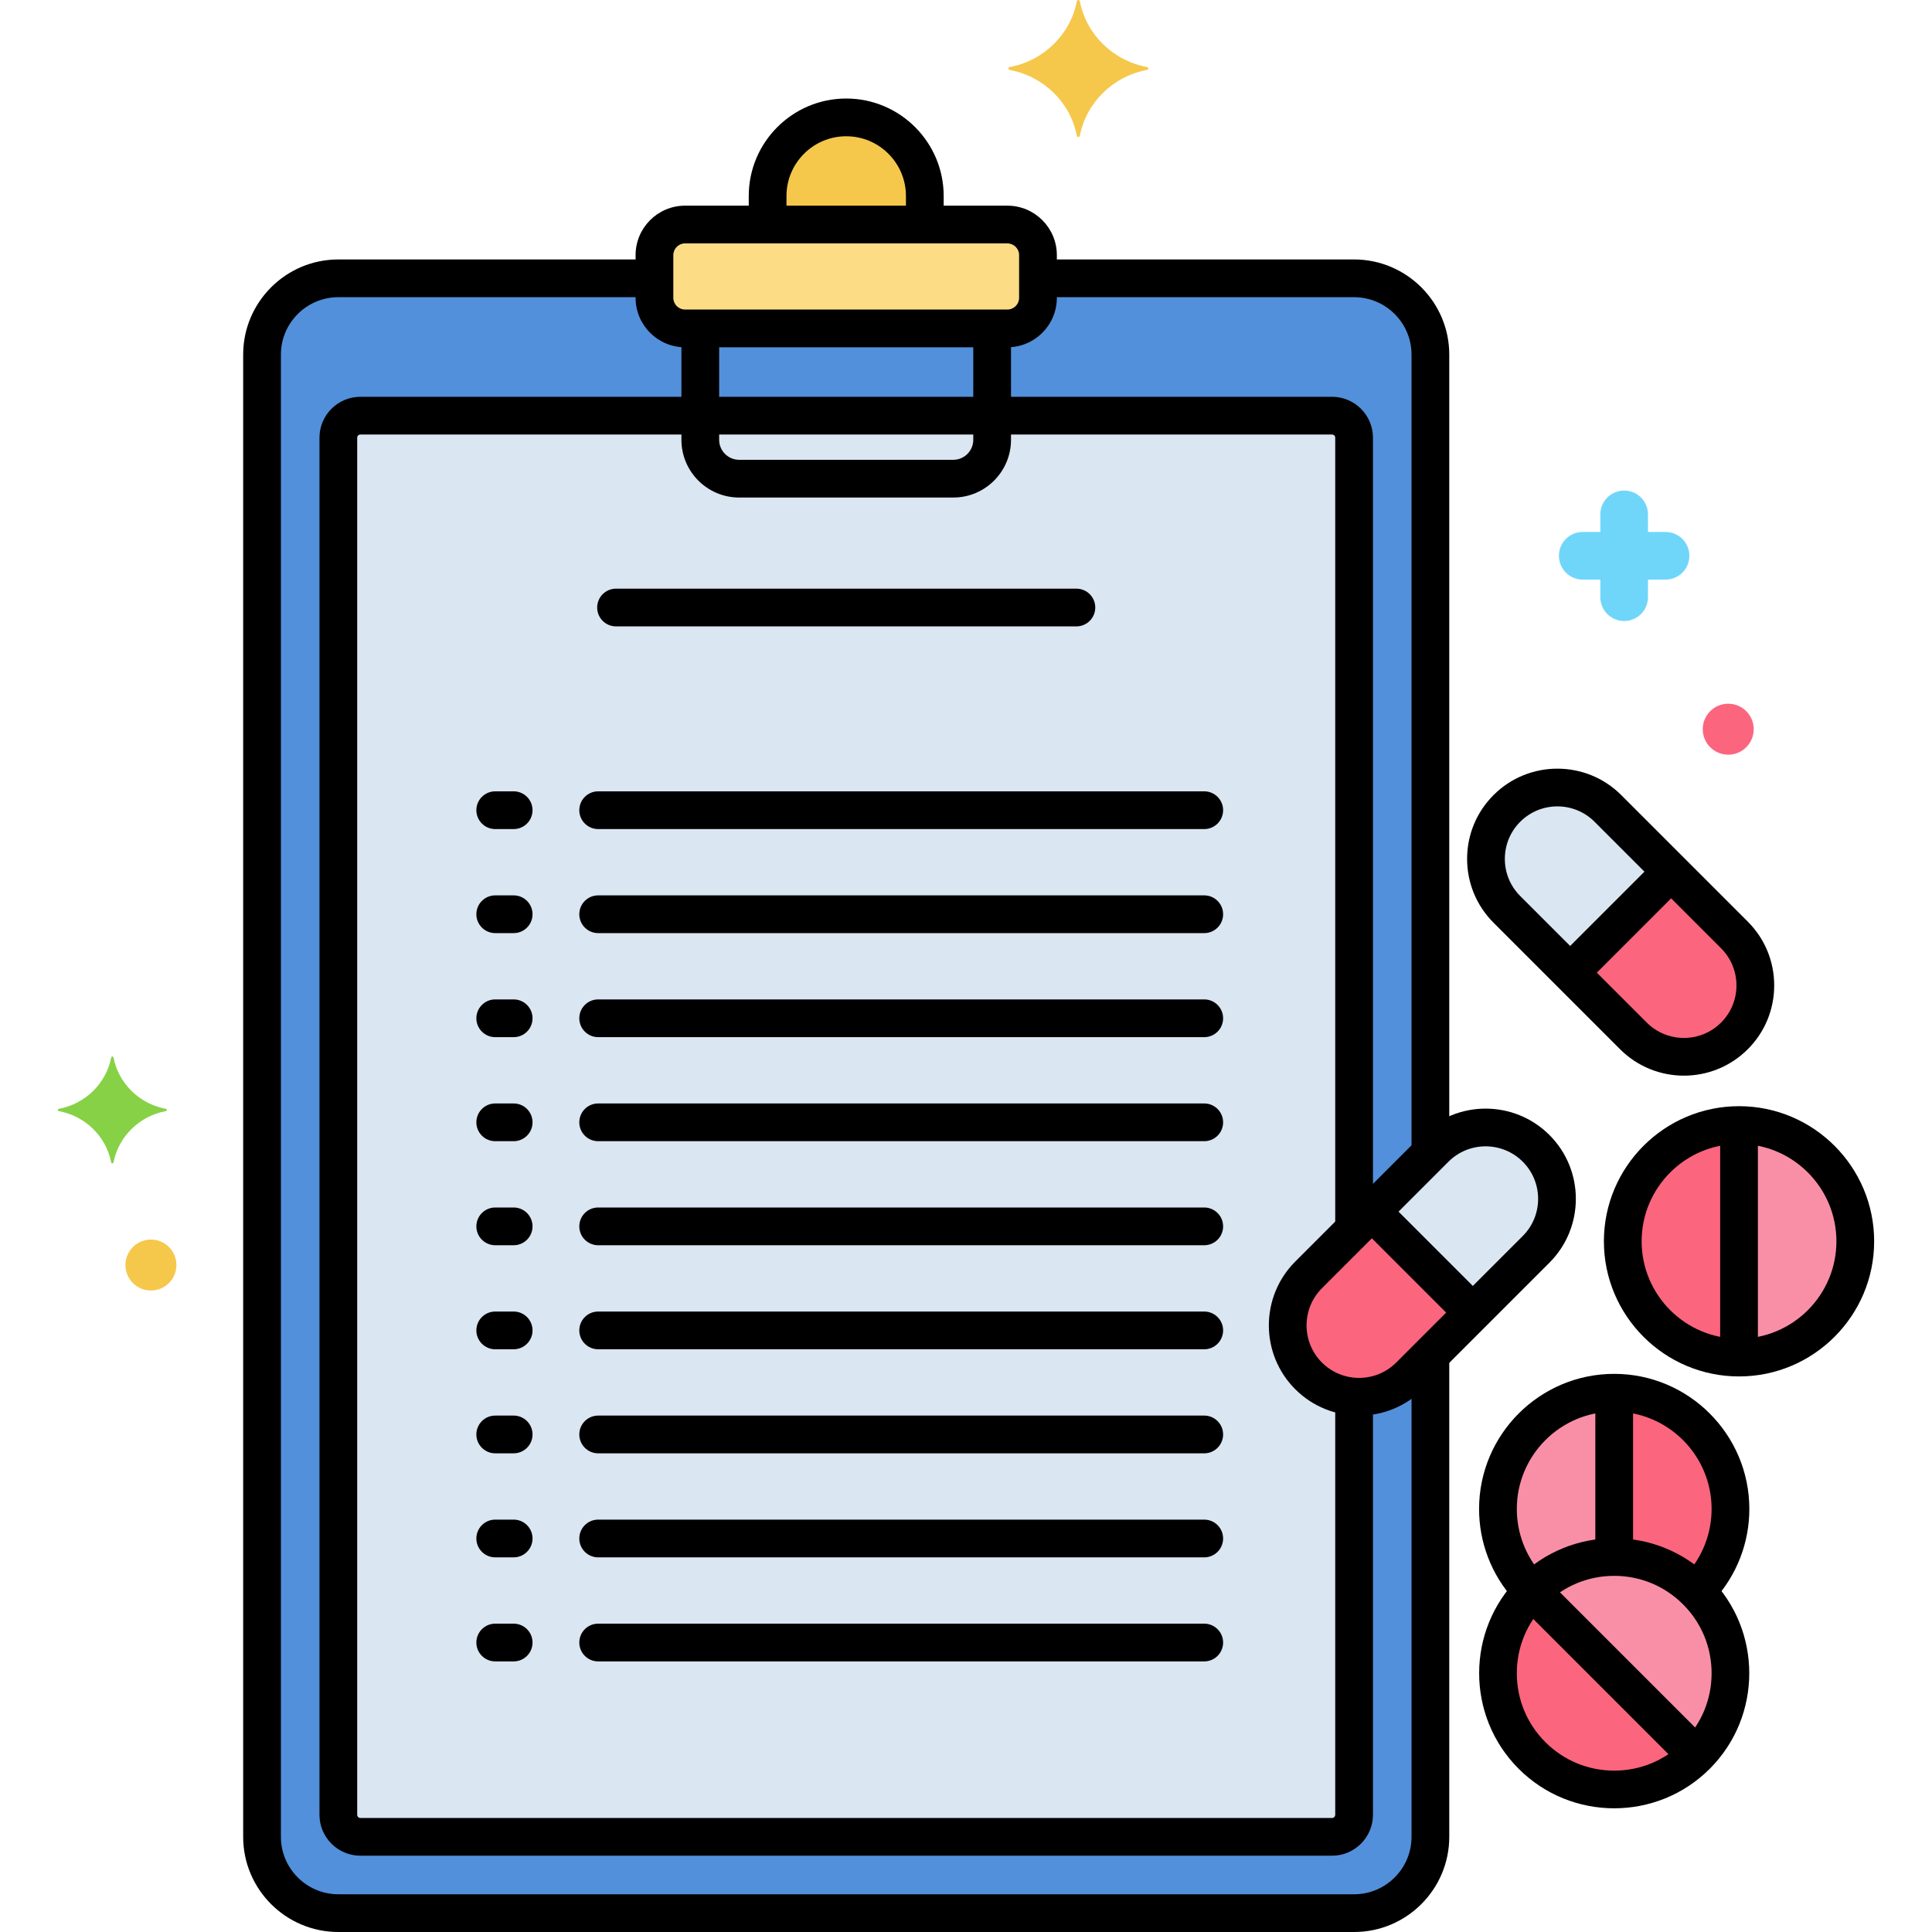 <?xml version="1.0" encoding="utf-8"?>
<!-- Generator: Adobe Illustrator 24.0.0, SVG Export Plug-In . SVG Version: 6.00 Build 0)  -->
<svg version="1.1" xmlns="http://www.w3.org/2000/svg" xmlns:xlink="http://www.w3.org/1999/xlink" x="0px" y="0px"
	 viewBox="0 0 256 256" style="enable-background:new 0 0 256 256;" xml:space="preserve">
<style type="text/css">
	.st0{fill:#F98FA6;}
	.st1{fill:#FC657E;}
	.st2{fill:#DAE6F1;}
	.st3{fill:#5290DB;}
	.st4{fill:#FCDD86;}
	.st5{fill:#F5C84C;}
	.st6{fill:#87D147;}
	.st7{fill:#70D6F9;}
	.st8{fill:#EDF4FC;}
	.st9{fill:#9BE5F9;}
	.st10{fill:#B2E26D;}
	.st11{fill:#F9C1A8;}
	.st12{fill:#414344;}
	.st13{fill:#E1FBFF;}
	.st14{fill:#FFE3EC;}
	.st15{fill:#FCBECF;}
	.st16{fill:#EF4460;}
	.st17{fill:#80C2F9;}
	.st18{fill:#3A70BF;}
	.st19{fill:#FCA265;}
	.st20{fill:#5B5D60;}
	.st21{fill:#818182;}
	.st22{fill:#C7D7E5;}
	.st23{fill:#F9D0B4;}
	.st24{fill:#AA6F59;}
	.st25{fill:#D1856D;}
	.st26{fill:#FCC29A;}
	.st27{fill:#29589F;}
	.st28{fill:#F7B386;}
	.st29{fill:#FC8C48;}
	.st30{fill:#FFF0CC;}
	.st31{fill:#57AF12;}
	.st32{fill:#3CAADC;}
	.st33{fill:#EDB311;}
	.st34{fill:#231F20;}
</style>
<g id="Layer_1">
	<g>
		<g>
			<g>
				<circle class="st0" cx="213.89" cy="221.712" r="15.405"/>
			</g>
		</g>
		<g>
			<g>
				
					<ellipse transform="matrix(0.383 -0.924 0.924 0.383 -9.712 314.426)" class="st0" cx="230.43" cy="164.48" rx="15.405" ry="15.405"/>
			</g>
		</g>
		<g>
			<g>
				<path class="st1" d="M213.89,184.543c-8.508,0-15.405,6.897-15.405,15.405c0,4.249,1.72,8.095,4.502,10.882
					c0.004-0.004,0.006-0.007,0.01-0.011c6.016-6.016,15.77-6.016,21.786,0c0.004,0.004,0.006,0.007,0.01,0.011
					c2.782-2.787,4.502-6.633,4.502-10.882C229.295,191.44,222.398,184.543,213.89,184.543z"/>
			</g>
		</g>
		<g>
			<g>
				<path class="st2" d="M229.819,123.884l-16.767-16.767c-3.695-3.695-9.685-3.695-13.38,0c-3.695,3.695-3.695,9.685,0,13.38
					l16.767,16.767c3.695,3.695,9.685,3.695,13.38,0C233.513,133.569,233.513,127.579,229.819,123.884z"/>
			</g>
		</g>
		<g>
			<g>
				<path class="st2" d="M203.542,152.163c-3.695-3.695-9.685-3.695-13.38,0l-16.767,16.767c-3.695,3.695-3.695,9.685,0,13.38
					c3.695,3.695,9.685,3.695,13.38,0l16.767-16.767C207.237,161.849,207.237,155.858,203.542,152.163z"/>
			</g>
		</g>
		<g>
			<g>
				<path class="st1" d="M215.025,164.48c0,8.508,6.897,15.405,15.405,15.405v-30.81
					C221.922,149.075,215.025,155.972,215.025,164.48z"/>
			</g>
		</g>
		<g>
			<g>
				<path class="st0" d="M198.485,199.948c0,4.249,1.72,8.095,4.502,10.882c0.004-0.004,0.006-0.007,0.01-0.011
					c3.008-3.008,6.951-4.512,10.893-4.512v-21.764C205.382,184.543,198.485,191.44,198.485,199.948z"/>
			</g>
		</g>
		<g>
			<g>
				<path class="st1" d="M229.819,123.884l-8.383-8.383l-13.38,13.38l8.383,8.383c3.695,3.695,9.686,3.695,13.38,0
					C233.513,133.569,233.513,127.579,229.819,123.884z"/>
			</g>
		</g>
		<g>
			<g>
				<path class="st1" d="M181.778,160.547l-8.383,8.383c-3.695,3.695-3.695,9.686,0,13.38c3.695,3.695,9.685,3.695,13.38,0
					l8.383-8.383L181.778,160.547z"/>
			</g>
		</g>
		<g>
			<g>
				<path class="st1" d="M202.997,210.819c-6.016,6.016-6.016,15.77,0,21.786c6.016,6.016,15.77,6.016,21.786,0L202.997,210.819z"/>
			</g>
		</g>
		<g>
			<g>
				<path class="st3" d="M189.535,152.79V46.989c0-5.583-4.527-10.11-10.11-10.11h-41.887v2.585c0,2.237-1.814,4.052-4.052,4.052
					H90.77c-2.238,0-4.052-1.814-4.052-4.052v-2.585H44.831c-5.583,0-10.11,4.527-10.11,10.11V243.39
					c0,5.583,4.527,10.11,10.11,10.11h134.594c5.583,0,10.11-4.527,10.11-10.11V179.55l-2.76,2.76c-3.695,3.695-9.685,3.695-13.38,0
					c-3.695-3.695-3.695-9.685,0-13.38L189.535,152.79z"/>
			</g>
		</g>
		<g>
			<g>
				<path class="st2" d="M179.424,162.9V57.997c0-1.613-1.307-2.92-2.92-2.92H47.752c-1.613,0-2.92,1.307-2.92,2.92V240.47
					c0,1.613,1.307,2.92,2.92,2.92h128.752c1.613,0,2.92-1.307,2.92-2.92v-55.42c-2.197-0.153-4.35-1.06-6.029-2.74
					c-3.695-3.695-3.695-9.685,0-13.38L179.424,162.9z"/>
			</g>
		</g>
		<g>
			<g>
				<path class="st4" d="M133.486,29.752H90.77c-2.238,0-4.052,1.814-4.052,4.051v5.661c0,2.237,1.814,4.051,4.052,4.051h42.715
					c2.238,0,4.052-1.814,4.052-4.051v-5.661C137.537,31.566,135.723,29.752,133.486,29.752z"/>
			</g>
		</g>
		<g>
			<g>
				<path class="st5" d="M112.128,15.555c-5.752,0-10.414,4.663-10.414,10.414v3.783h20.828v-3.783
					C122.542,20.217,117.88,15.555,112.128,15.555z"/>
			</g>
		</g>
		<g>
			<g>
				<path d="M131.464,41.688c-1.381,0-2.5,1.119-2.5,2.5v14.089c0,1.46-1.188,2.649-2.649,2.649H97.941
					c-1.46,0-2.649-1.188-2.649-2.649V44.104c0-1.381-1.119-2.5-2.5-2.5s-2.5,1.119-2.5,2.5v14.173c0,4.218,3.431,7.649,7.649,7.649
					h28.374c4.218,0,7.649-3.431,7.649-7.649V44.188C133.964,42.807,132.845,41.688,131.464,41.688z"/>
			</g>
		</g>
		<g>
			<g>
				<path d="M179.425,34.379h-41.144c-1.381,0-2.5,1.119-2.5,2.5s1.119,2.5,2.5,2.5h41.144c4.196,0,7.61,3.414,7.61,7.61v105.074
					c0,1.381,1.119,2.5,2.5,2.5s2.5-1.119,2.5-2.5V46.989C192.035,40.036,186.378,34.379,179.425,34.379z"/>
			</g>
		</g>
		<g>
			<g>
				<path d="M189.535,178.083c-1.381,0-2.5,1.119-2.5,2.5v62.807c0,4.196-3.414,7.61-7.61,7.61H44.831
					c-4.196,0-7.61-3.414-7.61-7.61V46.989c0-4.196,3.414-7.61,7.61-7.61h41.2c1.381,0,2.5-1.119,2.5-2.5s-1.119-2.5-2.5-2.5h-41.2
					c-6.953,0-12.61,5.657-12.61,12.61V243.39c0,6.954,5.657,12.61,12.61,12.61h134.594c6.953,0,12.61-5.657,12.61-12.61v-62.807
					C192.035,179.202,190.916,178.083,189.535,178.083z"/>
			</g>
		</g>
		<g>
			<g>
				<path d="M142.628,78h-61c-1.381,0-2.5,1.119-2.5,2.5s1.119,2.5,2.5,2.5h61c1.381,0,2.5-1.119,2.5-2.5S144.009,78,142.628,78z"/>
			</g>
		</g>
		<g>
			<g>
				<path d="M159.567,104.856H79.261c-1.381,0-2.5,1.119-2.5,2.5s1.119,2.5,2.5,2.5h80.307c1.381,0,2.5-1.119,2.5-2.5
					S160.948,104.856,159.567,104.856z"/>
			</g>
		</g>
		<g>
			<g>
				<path d="M159.567,118.642H79.261c-1.381,0-2.5,1.119-2.5,2.5s1.119,2.5,2.5,2.5h80.307c1.381,0,2.5-1.119,2.5-2.5
					S160.948,118.642,159.567,118.642z"/>
			</g>
		</g>
		<g>
			<g>
				<path d="M159.567,132.428H79.261c-1.381,0-2.5,1.119-2.5,2.5s1.119,2.5,2.5,2.5h80.307c1.381,0,2.5-1.119,2.5-2.5
					S160.948,132.428,159.567,132.428z"/>
			</g>
		</g>
		<g>
			<g>
				<path d="M159.567,146.214H79.261c-1.381,0-2.5,1.119-2.5,2.5s1.119,2.5,2.5,2.5h80.307c1.381,0,2.5-1.119,2.5-2.5
					S160.948,146.214,159.567,146.214z"/>
			</g>
		</g>
		<g>
			<g>
				<path d="M159.567,160H79.261c-1.381,0-2.5,1.119-2.5,2.5s1.119,2.5,2.5,2.5h80.307c1.381,0,2.5-1.119,2.5-2.5
					S160.948,160,159.567,160z"/>
			</g>
		</g>
		<g>
			<g>
				<path d="M159.567,173.786H79.261c-1.381,0-2.5,1.119-2.5,2.5s1.119,2.5,2.5,2.5h80.307c1.381,0,2.5-1.119,2.5-2.5
					S160.948,173.786,159.567,173.786z"/>
			</g>
		</g>
		<g>
			<g>
				<path d="M159.567,187.572H79.261c-1.381,0-2.5,1.119-2.5,2.5s1.119,2.5,2.5,2.5h80.307c1.381,0,2.5-1.119,2.5-2.5
					S160.948,187.572,159.567,187.572z"/>
			</g>
		</g>
		<g>
			<g>
				<path d="M159.567,201.358H79.261c-1.381,0-2.5,1.119-2.5,2.5s1.119,2.5,2.5,2.5h80.307c1.381,0,2.5-1.119,2.5-2.5
					S160.948,201.358,159.567,201.358z"/>
			</g>
		</g>
		<g>
			<g>
				<path d="M159.567,215.144H79.261c-1.381,0-2.5,1.119-2.5,2.5s1.119,2.5,2.5,2.5h80.307c1.381,0,2.5-1.119,2.5-2.5
					S160.948,215.144,159.567,215.144z"/>
			</g>
		</g>
		<g>
			<g>
				<path d="M68.063,104.856h-2.442c-1.381,0-2.5,1.119-2.5,2.5s1.119,2.5,2.5,2.5h2.442c1.381,0,2.5-1.119,2.5-2.5
					S69.444,104.856,68.063,104.856z"/>
			</g>
		</g>
		<g>
			<g>
				<path d="M68.063,118.642h-2.442c-1.381,0-2.5,1.119-2.5,2.5s1.119,2.5,2.5,2.5h2.442c1.381,0,2.5-1.119,2.5-2.5
					S69.444,118.642,68.063,118.642z"/>
			</g>
		</g>
		<g>
			<g>
				<path d="M68.063,132.428h-2.442c-1.381,0-2.5,1.119-2.5,2.5s1.119,2.5,2.5,2.5h2.442c1.381,0,2.5-1.119,2.5-2.5
					S69.444,132.428,68.063,132.428z"/>
			</g>
		</g>
		<g>
			<g>
				<path d="M68.063,146.214h-2.442c-1.381,0-2.5,1.119-2.5,2.5s1.119,2.5,2.5,2.5h2.442c1.381,0,2.5-1.119,2.5-2.5
					S69.444,146.214,68.063,146.214z"/>
			</g>
		</g>
		<g>
			<g>
				<path d="M68.063,160h-2.442c-1.381,0-2.5,1.119-2.5,2.5s1.119,2.5,2.5,2.5h2.442c1.381,0,2.5-1.119,2.5-2.5
					S69.444,160,68.063,160z"/>
			</g>
		</g>
		<g>
			<g>
				<path d="M68.063,173.786h-2.442c-1.381,0-2.5,1.119-2.5,2.5s1.119,2.5,2.5,2.5h2.442c1.381,0,2.5-1.119,2.5-2.5
					S69.444,173.786,68.063,173.786z"/>
			</g>
		</g>
		<g>
			<g>
				<path d="M68.063,187.572h-2.442c-1.381,0-2.5,1.119-2.5,2.5s1.119,2.5,2.5,2.5h2.442c1.381,0,2.5-1.119,2.5-2.5
					S69.444,187.572,68.063,187.572z"/>
			</g>
		</g>
		<g>
			<g>
				<path d="M68.063,201.358h-2.442c-1.381,0-2.5,1.119-2.5,2.5s1.119,2.5,2.5,2.5h2.442c1.381,0,2.5-1.119,2.5-2.5
					S69.444,201.358,68.063,201.358z"/>
			</g>
		</g>
		<g>
			<g>
				<path d="M68.063,215.144h-2.442c-1.381,0-2.5,1.119-2.5,2.5s1.119,2.5,2.5,2.5h2.442c1.381,0,2.5-1.119,2.5-2.5
					S69.444,215.144,68.063,215.144z"/>
			</g>
		</g>
		<g>
			<g>
				<g>
					<path d="M226.551,209.052c-6.98-6.981-18.341-6.981-25.321,0c-6.981,6.981-6.981,18.34,0,25.321
						c3.49,3.491,8.076,5.236,12.661,5.236s9.17-1.746,12.661-5.236C233.532,227.392,233.532,216.033,226.551,209.052z
						 M223.016,230.838c-2.438,2.438-5.678,3.78-9.125,3.78s-6.688-1.342-9.125-3.78s-3.78-5.678-3.78-9.125s1.342-6.688,3.78-9.125
						s5.678-3.78,9.125-3.78s6.688,1.342,9.125,3.78s3.78,5.678,3.78,9.125S225.453,228.4,223.016,230.838z"/>
				</g>
			</g>
		</g>
		<g>
			<g>
				<g>
					<path d="M230.43,146.575c-9.873,0-17.905,8.032-17.905,17.905c0,9.873,8.032,17.905,17.905,17.905
						c9.873,0,17.905-8.032,17.905-17.905C248.335,154.607,240.303,146.575,230.43,146.575z M230.43,177.385
						c-7.116,0-12.905-5.789-12.905-12.905c0-7.116,5.789-12.905,12.905-12.905c7.116,0,12.905,5.789,12.905,12.905
						C243.335,171.596,237.546,177.385,230.43,177.385z"/>
				</g>
			</g>
		</g>
		<g>
			<g>
				<path d="M213.89,182.043c-9.873,0-17.905,8.032-17.905,17.905c0,4.437,1.636,8.694,4.605,11.987
					c0.925,1.025,2.506,1.107,3.531,0.182c1.025-0.925,1.107-2.505,0.182-3.531c-2.14-2.373-3.318-5.441-3.318-8.639
					c0-7.116,5.789-12.905,12.905-12.905c7.116,0,12.905,5.789,12.905,12.905c0,3.219-1.192,6.302-3.357,8.681
					c-0.929,1.021-0.854,2.603,0.167,3.532c0.479,0.436,1.082,0.651,1.682,0.651c0.68,0,1.357-0.275,1.85-0.817
					c3.004-3.302,4.659-7.58,4.659-12.046C231.795,190.075,223.763,182.043,213.89,182.043z"/>
			</g>
		</g>
		<g>
			<g>
				<g>
					<path d="M231.586,122.116l-16.767-16.767c-4.663-4.664-12.251-4.663-16.915,0c-2.26,2.259-3.504,5.263-3.504,8.458
						c0,3.195,1.244,6.199,3.504,8.458l16.767,16.767c2.332,2.332,5.394,3.498,8.458,3.498c3.063,0,6.126-1.167,8.458-3.498
						c2.26-2.259,3.504-5.263,3.504-8.458C235.09,127.379,233.846,124.375,231.586,122.116z M228.051,135.497
						c-2.715,2.714-7.13,2.714-9.845,0l-16.767-16.767c-1.315-1.314-2.039-3.063-2.039-4.922c0-1.86,0.724-3.608,2.039-4.923
						c1.357-1.357,3.14-2.035,4.922-2.035s3.565,0.678,4.922,2.035l16.767,16.767c1.315,1.314,2.039,3.063,2.039,4.922
						C230.09,132.434,229.366,134.182,228.051,135.497z"/>
				</g>
			</g>
		</g>
		<g>
			<g>
				<g>
					<path d="M205.31,150.396c-4.663-4.664-12.252-4.665-16.916,0l-16.767,16.767c-4.664,4.664-4.664,12.252,0,16.916
						c2.332,2.332,5.395,3.498,8.458,3.498c3.063,0,6.126-1.166,8.458-3.498l16.767-16.767
						C209.974,162.647,209.974,155.059,205.31,150.396z M201.774,163.776l-16.767,16.767c-2.715,2.714-7.131,2.713-9.845,0
						c-2.714-2.714-2.714-7.131,0-9.845l16.767-16.767c1.357-1.357,3.14-2.036,4.922-2.036c1.783,0,3.565,0.679,4.923,2.036
						C204.488,156.645,204.488,161.062,201.774,163.776z"/>
				</g>
			</g>
		</g>
		<g>
			<g>
				<path class="st5" d="M151.983,8.882c-4.498-0.838-8.043-4.31-8.898-8.716c-0.043-0.221-0.352-0.221-0.395,0
					c-0.855,4.406-4.4,7.879-8.898,8.716c-0.226,0.042-0.226,0.345,0,0.387c4.498,0.838,8.043,4.31,8.898,8.717
					c0.043,0.221,0.352,0.221,0.395,0c0.855-4.406,4.4-7.879,8.898-8.717C152.209,9.227,152.209,8.925,151.983,8.882z"/>
			</g>
		</g>
		<g>
			<g>
				<path class="st6" d="M21.978,146.925c-3.507-0.653-6.27-3.36-6.937-6.796c-0.034-0.173-0.274-0.173-0.308,0
					c-0.667,3.435-3.43,6.143-6.937,6.796c-0.176,0.033-0.176,0.269,0,0.302c3.507,0.653,6.27,3.361,6.937,6.796
					c0.034,0.173,0.274,0.173,0.308,0c0.667-3.435,3.43-6.143,6.937-6.796C22.155,147.194,22.155,146.958,21.978,146.925z"/>
			</g>
		</g>
		<g>
			<g>
				<path class="st7" d="M220.694,70.487h-2.329v-2.33c0-1.744-1.413-3.157-3.157-3.157c-1.744,0-3.157,1.413-3.157,3.157v2.33
					h-2.33c-1.744,0-3.157,1.413-3.157,3.157s1.413,3.157,3.157,3.157h2.33v2.33c0,1.744,1.413,3.157,3.157,3.157
					c1.744,0,3.157-1.413,3.157-3.157v-2.33h2.329c1.744,0,3.157-1.413,3.157-3.157S222.438,70.487,220.694,70.487z"/>
			</g>
		</g>
		<g>
			<g>
				<circle class="st1" cx="228.999" cy="96.623" r="3.377"/>
			</g>
		</g>
		<g>
			<g>
				<circle class="st5" cx="19.999" cy="167.623" r="3.377"/>
			</g>
		</g>
		<g>
			<g>
				<path d="M179.424,164.813c1.381,0,2.5-1.119,2.5-2.5V57.997c0-2.989-2.431-5.42-5.42-5.42H47.752c-2.989,0-5.42,2.432-5.42,5.42
					V240.47c0,2.989,2.432,5.42,5.42,5.42h128.752c2.989,0,5.42-2.431,5.42-5.42v-54.803c0-1.381-1.119-2.5-2.5-2.5
					s-2.5,1.119-2.5,2.5v54.803c0,0.231-0.188,0.42-0.42,0.42H47.752c-0.232,0-0.42-0.188-0.42-0.42V57.997
					c0-0.232,0.188-0.42,0.42-0.42h128.752c0.231,0,0.42,0.188,0.42,0.42v104.316C176.924,163.694,178.043,164.813,179.424,164.813z
					"/>
			</g>
		</g>
		<g>
			<g>
				<g>
					<path d="M133.486,27.252H90.77c-3.612,0-6.551,2.939-6.551,6.551v5.661c0,3.613,2.939,6.552,6.551,6.552h42.716
						c3.612,0,6.551-2.939,6.551-6.552v-5.661C140.037,30.191,137.098,27.252,133.486,27.252z M135.037,39.464
						c0,0.855-0.696,1.552-1.551,1.552H90.77c-0.855,0-1.551-0.696-1.551-1.552v-5.661c0-0.855,0.696-1.551,1.551-1.551h42.716
						c0.855,0,1.551,0.696,1.551,1.551V39.464z"/>
				</g>
			</g>
		</g>
		<g>
			<g>
				<path d="M112.128,13.055c-7.121,0-12.915,5.793-12.915,12.915v2.655c0,1.381,1.119,2.5,2.5,2.5s2.5-1.119,2.5-2.5V25.97
					c0-4.364,3.55-7.915,7.915-7.915c4.364,0,7.914,3.55,7.914,7.914v2.937c0,1.381,1.119,2.5,2.5,2.5s2.5-1.119,2.5-2.5v-2.937
					C125.042,18.849,119.249,13.055,112.128,13.055z"/>
			</g>
		</g>
		<g>
			<g>
				<path d="M230.43,147.25c-1.381,0-2.5,1.119-2.5,2.5v29.604c0,1.381,1.119,2.5,2.5,2.5s2.5-1.119,2.5-2.5V149.75
					C232.93,148.369,231.811,147.25,230.43,147.25z"/>
			</g>
		</g>
		<g>
			<g>
				<path d="M213.89,182.813c-1.381,0-2.5,1.119-2.5,2.5v20.375c0,1.381,1.119,2.5,2.5,2.5s2.5-1.119,2.5-2.5v-20.375
					C216.39,183.932,215.271,182.813,213.89,182.813z"/>
			</g>
		</g>
		<g>
			<g>
				<path d="M222.569,114.367c-0.976-0.977-2.56-0.977-3.535,0l-12.229,12.229c-0.977,0.976-0.977,2.559,0,3.535
					c0.488,0.488,1.128,0.732,1.768,0.732s1.28-0.244,1.768-0.732l12.229-12.229C223.545,116.926,223.545,115.343,222.569,114.367z"
					/>
			</g>
		</g>
		<g>
			<g>
				<path d="M196.338,171.571l-12.243-12.243c-0.976-0.977-2.56-0.977-3.535,0c-0.977,0.976-0.977,2.559,0,3.535l12.243,12.243
					c0.488,0.488,1.128,0.732,1.768,0.732s1.28-0.244,1.768-0.732C197.315,174.13,197.315,172.547,196.338,171.571z"/>
			</g>
		</g>
		<g>
			<g>
				<path d="M226.044,230.332l-20.439-20.439c-0.976-0.977-2.56-0.977-3.535,0c-0.977,0.976-0.977,2.559,0,3.535l20.439,20.439
					c0.488,0.488,1.128,0.732,1.768,0.732s1.28-0.244,1.768-0.732C227.021,232.891,227.021,231.308,226.044,230.332z"/>
			</g>
		</g>
	</g>
</g>
<g id="Layer_2">
</g>
<g id="Layer_3">
</g>
<g id="Layer_4">
</g>
<g id="Layer_5">
</g>
<g id="Layer_6">
</g>
<g id="Layer_7">
</g>
<g id="Layer_8">
</g>
<g id="Layer_9">
</g>
<g id="Layer_10">
</g>
<g id="Layer_11">
</g>
<g id="Layer_12">
</g>
<g id="Layer_13">
</g>
<g id="Layer_14">
</g>
<g id="Layer_15">
</g>
<g id="Layer_16">
</g>
<g id="Layer_17">
</g>
<g id="Layer_18">
</g>
<g id="Layer_19">
</g>
<g id="Layer_20">
</g>
<g id="Layer_21">
</g>
<g id="Layer_22">
</g>
<g id="Layer_23">
</g>
<g id="Layer_24">
</g>
<g id="Layer_25">
</g>
<g id="Layer_26">
</g>
<g id="Layer_27">
</g>
<g id="Layer_28">
</g>
<g id="Layer_29">
</g>
<g id="Layer_30">
</g>
<g id="Layer_31">
</g>
<g id="Layer_32">
</g>
<g id="Layer_33">
</g>
<g id="Layer_34">
</g>
<g id="Layer_35">
</g>
<g id="Layer_36">
</g>
<g id="Layer_37">
</g>
<g id="Layer_38">
</g>
<g id="Layer_39">
</g>
<g id="Layer_40">
</g>
<g id="Layer_41">
</g>
<g id="Layer_42">
</g>
<g id="Layer_43">
</g>
<g id="Layer_44">
</g>
<g id="Layer_45">
</g>
<g id="Layer_46">
</g>
<g id="Layer_47">
</g>
<g id="Layer_48">
</g>
<g id="Layer_49">
</g>
<g id="Layer_50">
</g>
<g id="Layer_51">
</g>
<g id="Layer_52">
</g>
<g id="Layer_53">
</g>
<g id="Layer_54">
</g>
<g id="Layer_55">
</g>
<g id="Layer_56">
</g>
<g id="Layer_57">
</g>
<g id="Layer_58">
</g>
<g id="Layer_59">
</g>
<g id="Layer_60">
</g>
<g id="Layer_61">
</g>
<g id="Layer_62">
</g>
<g id="Layer_63">
</g>
<g id="Layer_64">
</g>
<g id="Layer_65">
</g>
<g id="Layer_66">
</g>
<g id="Layer_67">
</g>
<g id="Layer_68">
</g>
<g id="Layer_69">
</g>
<g id="Layer_70">
</g>
<g id="Layer_71">
</g>
<g id="Layer_72">
</g>
<g id="Layer_73">
</g>
<g id="Layer_74">
</g>
<g id="Layer_75">
</g>
<g id="Layer_76">
</g>
<g id="Layer_77">
</g>
<g id="Layer_78">
</g>
<g id="Layer_79">
</g>
<g id="Layer_80">
</g>
<g id="Layer_81">
</g>
<g id="Layer_82">
</g>
<g id="Layer_83">
</g>
<g id="Layer_84">
</g>
<g id="Layer_85">
</g>
</svg>
